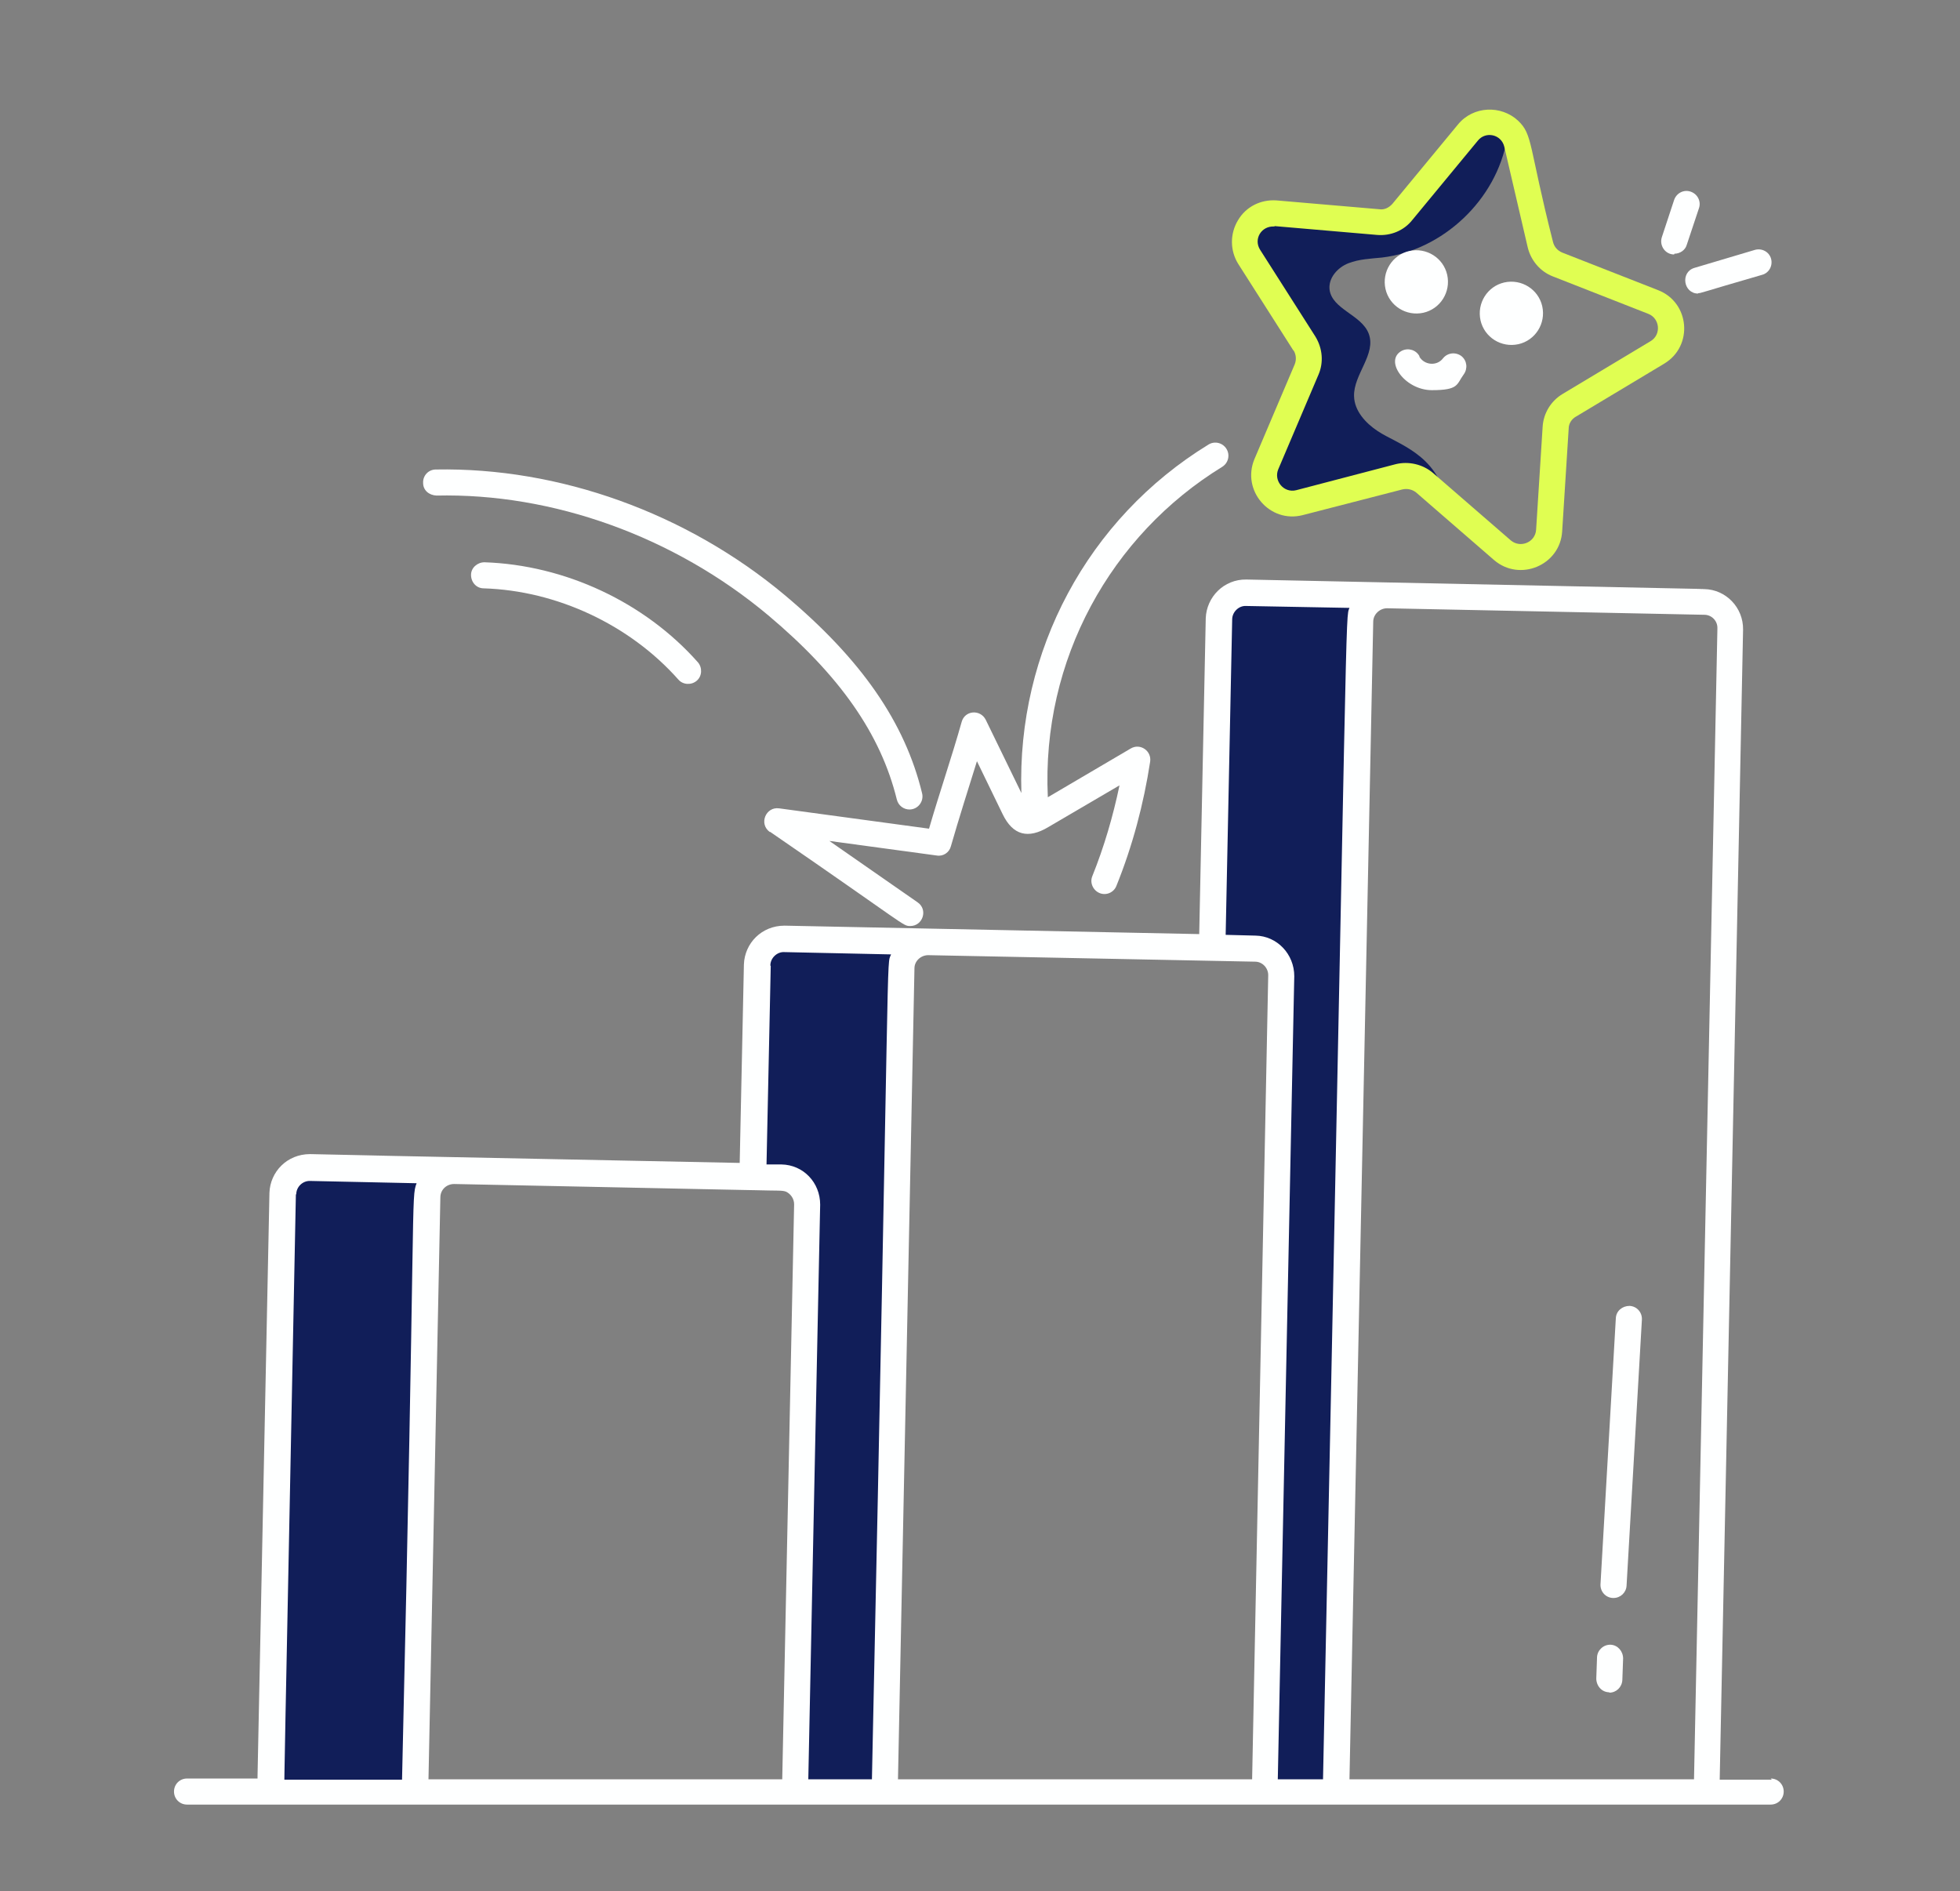 <svg width="171" height="165" viewBox="0 0 171 165" fill="none" xmlns="http://www.w3.org/2000/svg">
<rect x="0" y="0" width="171" height="165" fill="#808080" stroke="none"/>
<path d="M131.677 11.333C131.61 11.601 131.51 11.868 131.477 12.102C130.574 17.419 125.892 21.834 120.576 22.469C119.573 22.57 118.57 22.603 117.633 22.971C116.697 23.339 115.895 24.242 115.995 25.245C116.196 26.984 118.77 27.452 119.406 29.091C120.108 30.897 118.068 32.669 118.135 34.575C118.168 35.846 119.138 36.916 120.208 37.618C121.913 38.755 125.357 39.592 126.193 43.705L124.388 42.133C123.786 41.598 122.95 41.397 122.147 41.598L113.454 43.872C111.481 44.374 109.776 42.401 110.578 40.528L114.089 32.268C114.423 31.532 114.323 30.663 113.888 29.994L109.073 22.436C107.97 20.697 109.307 18.49 111.347 18.657L120.275 19.426C121.077 19.493 121.88 19.158 122.382 18.523L128.099 11.601C129.069 10.43 130.708 10.463 131.711 11.366L131.677 11.333Z" fill="#111E59"/>
<path d="M120.977 51.965C119.707 51.965 118.67 52.968 118.637 54.239C116.463 161.421 116.53 156.204 116.597 156.371H110.311C110.378 156.137 110.311 159.314 111.782 85.139C111.782 83.835 110.779 82.765 109.508 82.765L105.763 82.698L106.365 54.005C106.365 52.701 107.469 51.697 108.739 51.731L120.977 51.965Z" fill="#111E59"/>
<path d="M80.885 82.197C79.648 82.264 78.679 83.234 78.645 84.471C77.207 159.716 77.007 155.535 77.408 156.405H69.316C69.383 156.07 69.283 159.515 70.419 105.105C70.419 103.8 69.416 102.764 68.146 102.73H65.671C65.671 102.697 66.039 84.237 66.039 84.237C66.039 82.933 67.143 81.929 68.413 81.963L80.852 82.23L80.885 82.197Z" fill="#111E59"/>
<path d="M27.084 101.894L39.59 102.162C38.353 102.162 37.316 103.165 37.283 104.436C36.313 158.177 35.979 155.468 36.547 156.405H24.108C23.272 155.201 23.807 157.742 24.71 104.202C24.71 102.931 25.814 101.894 27.084 101.927V101.894Z" fill="#111E59"/>
<path d="M55.64 102.496L39.623 102.162C53.266 102.429 55.473 102.429 55.64 102.496Z" fill="#FEFFFF"/>
<path d="M140.705 139.416C140.705 139.416 140.739 139.416 140.772 139.416C141.374 139.416 141.876 138.948 141.909 138.346L143.247 115.137C143.28 114.502 142.812 113.967 142.177 113.933C141.541 113.933 141.006 114.368 140.973 115.003L139.635 138.212C139.602 138.847 140.07 139.383 140.705 139.416Z" fill="#FEFFFF"/>
<path d="M140.404 147.676C141.006 147.676 141.508 147.208 141.541 146.572L141.608 144.7C141.608 144.064 141.14 143.529 140.538 143.496C139.903 143.462 139.368 143.964 139.334 144.566L139.268 146.439C139.268 147.074 139.736 147.643 140.404 147.643V147.676Z" fill="#FEFFFF"/>
<path d="M154.582 155.268H150.035L152.074 54.941C152.108 53.002 150.57 51.43 148.697 51.397C144.618 51.296 163.51 51.698 108.739 50.561C106.766 50.527 105.262 52.099 105.195 53.938L104.626 81.495C104.426 81.495 71.991 80.826 68.447 80.759C66.441 80.759 64.969 82.297 64.902 84.136L64.535 101.459C8.259 100.322 47.816 101.125 27.051 100.69C25.045 100.69 23.573 102.229 23.507 104.068L22.47 154.9C22.47 155 22.47 155.101 22.47 155.167H16.317C15.682 155.167 15.181 155.669 15.181 156.304C15.181 156.94 15.682 157.441 16.317 157.441H154.482C155.117 157.441 155.619 156.94 155.619 156.304C155.619 155.669 155.117 155.167 154.482 155.167L154.582 155.268ZM38.42 104.469C38.42 103.8 38.955 103.299 39.624 103.299C40.025 103.299 66.842 103.867 65.671 103.834C68.012 103.901 68.179 103.834 68.581 103.968C68.982 104.168 69.283 104.57 69.283 105.071L68.246 155.234H37.383L38.42 104.436V104.469ZM80.986 83.334L109.508 83.902C110.144 83.902 110.679 84.471 110.645 85.14C110.344 99.888 109.542 140.553 109.241 155.234H78.344L79.782 84.471C79.782 83.869 80.317 83.334 80.986 83.334ZM149.834 54.875C149.834 55.075 147.794 155.034 147.794 155.234H117.734L119.807 54.239C119.807 53.604 120.375 53.069 121.011 53.069L148.697 53.637C149.332 53.637 149.867 54.172 149.834 54.841V54.875ZM107.502 54.039C107.502 53.403 108.07 52.835 108.706 52.868L117.734 53.035C117.366 53.972 117.6 50.928 115.427 155.234H111.481C111.481 155.034 112.919 85.006 112.919 85.173C112.919 83.234 111.414 81.662 109.542 81.628L106.933 81.561L107.502 54.005V54.039ZM67.21 84.237C67.21 83.568 67.811 83.033 68.413 83.066L77.743 83.267C77.308 84.337 77.676 80.257 76.071 155.234H70.52C70.52 155.034 71.556 104.937 71.556 105.105C71.556 103.165 70.085 101.627 68.179 101.593H66.875L67.243 84.27L67.21 84.237ZM25.847 104.202C25.847 103.566 26.382 103.031 27.018 103.031L36.347 103.232C35.845 104.536 36.28 104.034 35.076 155.268H24.811C24.811 155.101 24.744 157.341 25.814 104.202H25.847Z" fill="#FEFFFF"/>
<path d="M112.852 30.562C113.086 30.93 113.119 31.398 112.952 31.799L109.441 40.059C108.304 42.802 110.779 45.678 113.654 44.942L122.348 42.701C122.783 42.601 123.218 42.701 123.552 42.969L130.34 48.855C132.58 50.794 136.125 49.323 136.292 46.346L136.86 37.384C136.86 36.949 137.128 36.548 137.495 36.347L145.186 31.732C147.761 30.194 147.426 26.381 144.651 25.311L136.292 22.034C135.89 21.867 135.59 21.532 135.489 21.098C133.349 12.67 133.75 11.767 132.446 10.53C130.975 9.159 128.534 9.226 127.197 10.864L121.479 17.787C121.178 18.121 120.777 18.322 120.342 18.255L111.381 17.486C110.01 17.386 108.706 18.021 108.003 19.225C107.301 20.395 107.301 21.867 108.037 23.037L112.852 30.595V30.562ZM111.214 19.727L120.141 20.496C121.312 20.596 122.482 20.128 123.218 19.192L128.935 12.269C129.604 11.433 130.975 11.7 131.243 12.804L133.282 21.566C133.55 22.703 134.352 23.673 135.456 24.107L143.815 27.385C144.818 27.786 144.952 29.191 144.016 29.759L136.325 34.374C135.322 34.976 134.653 36.046 134.586 37.25L134.018 46.213C133.951 47.316 132.647 47.851 131.811 47.149L125.023 41.263C124.12 40.494 122.883 40.227 121.78 40.494L113.086 42.768C112.016 43.036 111.113 41.965 111.514 40.962L115.025 32.702C115.494 31.632 115.393 30.395 114.758 29.358L109.943 21.8C109.341 20.864 110.043 19.693 111.18 19.76L111.214 19.727Z" fill="#E0FE52"/>
<path d="M124.187 27.285C125.658 26.95 126.595 25.479 126.26 23.974C125.926 22.502 124.455 21.566 122.95 21.9C121.479 22.235 120.542 23.706 120.877 25.211C121.211 26.683 122.682 27.619 124.187 27.285Z" fill="#FEFFFF"/>
<path d="M132.48 30.027C133.951 29.693 134.887 28.221 134.553 26.716C134.218 25.245 132.747 24.309 131.242 24.643C129.771 24.977 128.835 26.449 129.169 27.954C129.504 29.425 130.975 30.362 132.48 30.027Z" fill="#FEFFFF"/>
<path d="M123.853 31.097C123.552 30.529 122.883 30.328 122.315 30.596C120.71 31.432 122.549 34.04 124.923 34.04C127.297 34.04 127.063 33.538 127.699 32.669C128.066 32.167 127.999 31.465 127.498 31.064C126.996 30.696 126.294 30.763 125.893 31.265C125.358 31.967 124.254 31.866 123.82 31.097H123.853Z" fill="#FEFFFF"/>
<path d="M38.052 43.236C48.251 43.002 58.817 46.815 67.009 53.67C73.262 58.921 76.84 64.037 78.244 69.756C78.378 70.291 78.846 70.625 79.347 70.625C80.083 70.625 80.618 69.923 80.451 69.221C78.946 63.001 75.134 57.516 68.48 51.931C59.887 44.741 48.785 40.762 38.019 40.962C37.383 40.962 36.882 41.497 36.915 42.133C36.915 42.768 37.417 43.203 38.086 43.236H38.052Z" fill="#FEFFFF"/>
<path d="M67.176 72.565C79.147 80.792 78.746 80.792 79.414 80.792C80.518 80.792 80.986 79.354 80.05 78.719L72.359 73.368L81.722 74.639C82.29 74.739 82.825 74.371 82.959 73.836C83.661 71.395 84.463 68.887 85.233 66.412L87.473 71.027C88.376 72.9 89.713 73.201 91.452 72.164L97.671 68.519C97.103 71.228 96.334 73.87 95.297 76.445C95.063 77.013 95.364 77.682 95.933 77.916C96.501 78.15 97.17 77.882 97.404 77.281C98.808 73.803 99.778 70.157 100.346 66.445C100.48 65.509 99.477 64.807 98.641 65.308L91.418 69.555C90.85 57.55 96.936 46.681 106.633 40.728C107.168 40.394 107.335 39.692 107 39.157C106.666 38.621 105.964 38.454 105.429 38.789C94.896 45.243 88.71 56.814 89.111 69.188L86.002 62.8C85.534 61.864 84.163 61.964 83.895 63.001C83.059 65.977 81.956 69.188 81.053 72.298L67.979 70.525C66.808 70.358 66.173 71.896 67.176 72.599V72.565Z" fill="#FEFFFF"/>
<path d="M42.265 49.056C41.663 49.056 41.095 49.524 41.095 50.159C41.095 50.795 41.563 51.33 42.198 51.33C48.585 51.53 54.938 54.507 59.184 59.289C59.586 59.757 60.321 59.791 60.789 59.389C61.258 58.988 61.291 58.252 60.89 57.784C56.242 52.534 49.287 49.29 42.265 49.056Z" fill="#FEFFFF"/>
<path d="M146.089 22.135C146.557 22.135 147.025 21.834 147.159 21.366L148.229 18.155C148.43 17.553 148.095 16.918 147.493 16.717C146.892 16.516 146.256 16.851 146.056 17.453L144.986 20.697C144.752 21.432 145.287 22.201 146.056 22.201L146.089 22.135Z" fill="#FEFFFF"/>
<path d="M148.129 25.579C148.43 25.579 148.196 25.579 153.746 23.974C154.348 23.807 154.683 23.171 154.515 22.569C154.348 21.968 153.713 21.633 153.111 21.8L147.828 23.372C146.591 23.74 146.858 25.613 148.162 25.613L148.129 25.579Z" fill="#FEFFFF"/>
</svg>
